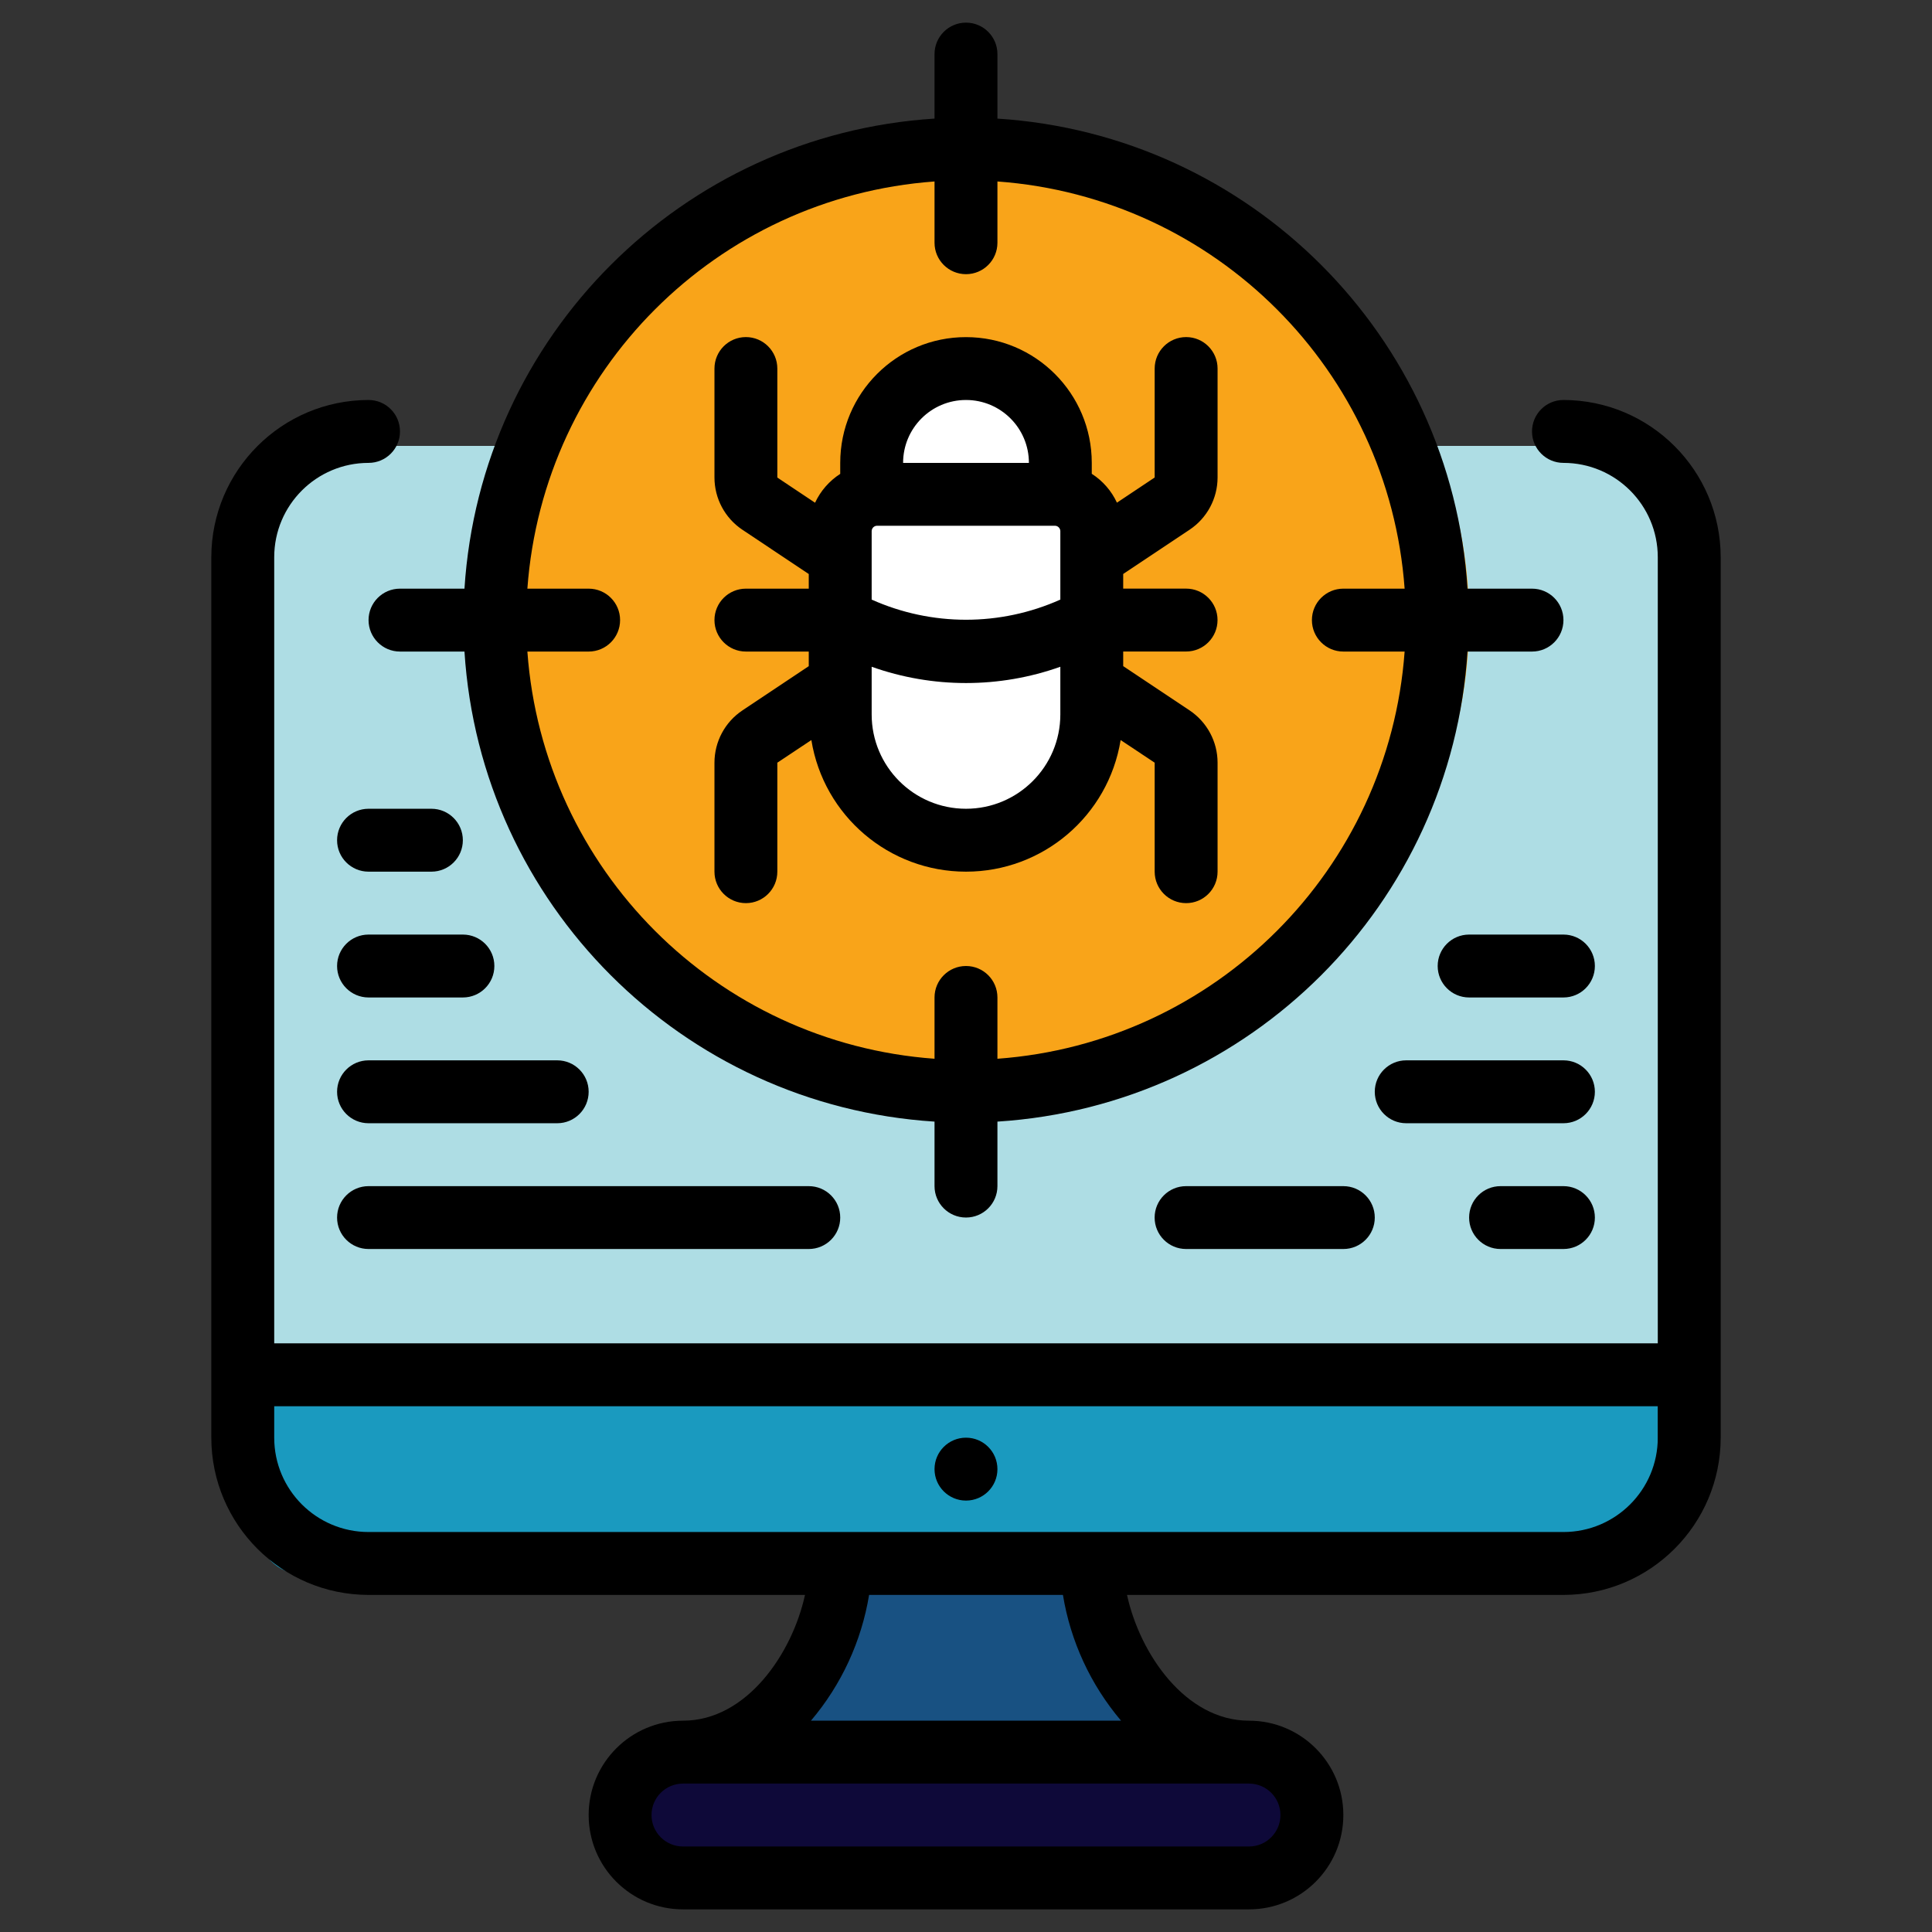 <?xml version="1.0" encoding="UTF-8"?> <svg xmlns="http://www.w3.org/2000/svg" xmlns:xlink="http://www.w3.org/1999/xlink" version="1.1" id="Capa_1" x="0px" y="0px" viewBox="0 0 512 512" style="enable-background:new 0 0 512 512;" xml:space="preserve"><rect x="0" y="0" width="512" height="512" fill="#333333" stroke="none"/> <style type="text/css"> .st0{fill-rule:evenodd;clip-rule:evenodd;fill:#AEDDE4;} .st1{fill-rule:evenodd;clip-rule:evenodd;fill:#F9A419;} .st2{fill-rule:evenodd;clip-rule:evenodd;fill:#FFFFFF;} .st3{fill-rule:evenodd;clip-rule:evenodd;fill:#1A9ABF;} .st4{fill-rule:evenodd;clip-rule:evenodd;fill:#0E0939;} .st5{fill-rule:evenodd;clip-rule:evenodd;fill:#185182;} </style> <g> <path class="st0" d="M433.81,366.64H80.27c-6.6,0-12-5.4-12-12V130.17c0-6.6,5.4-12,12-12h353.54c6.6,0,12,5.4,12,12v224.47 C445.81,361.24,440.41,366.64,433.81,366.64z"></path> <ellipse class="st1" cx="260.17" cy="164.33" rx="129.16" ry="125.01"></ellipse> <path class="st2" d="M277.11,119.08c0.33,3.55-0.01,7.46,2.12,10.31c1.63,2.18,4.35,3.22,6.29,5.13c3.36,3.29,3.8,8.47,3.91,13.17 c0.18,7.51,0.04,15.02-0.41,22.52c-0.96,15.77-4.25,33.1-16.78,42.72c-13.91,10.67-36.8,6.12-45.58-9.05 c-4.98-8.61-5.53-19.05-5.02-28.98c1.2-23.71,7.62-46.8,14-69.66c0.57-2.03,1.16-4.11,2.42-5.8 C249.82,83.66,275.87,105.56,277.11,119.08z"></path> <path class="st3" d="M427.33,417.23H80.27c-6.6,0-12-5.4-12-12v-32.51c0-6.6,5.4-12,12-12h347.06c6.6,0,12,5.4,12,12v32.51 C439.33,411.83,433.93,417.23,427.33,417.23z"></path> <path class="st4" d="M337.27,498.06H179.93c-6.6,0-12-5.4-12-12v-9.57c0-6.6,5.4-12,12-12h157.34c6.6,0,12,5.4,12,12v9.57 C349.27,492.66,343.87,498.06,337.27,498.06z"></path> <path class="st5" d="M208.18,468.42c27.56,0.35,55.13,0.31,82.69-0.12c4.62-0.07,10.01-0.56,12.5-4.46 c2.11-3.31,1.12-7.75-0.78-11.18s-4.61-6.43-6.07-10.07c-1.18-2.95-1.47-6.16-2.31-9.22c-6.11-22.17-38.15-29.41-57.58-21.92 C220.86,417.51,202.72,453.04,208.18,468.42z"></path> <g> <path d="M264.33,389.34c0,4.6-3.73,8.33-8.33,8.33c-4.6,0-8.34-3.73-8.34-8.33c0-4.61,3.73-8.34,8.34-8.34 C260.6,381,264.33,384.73,264.33,389.34z"></path> <path d="M97.67,106c-23,0.03-41.64,18.67-41.67,41.67V381c0.03,23,18.67,41.64,41.67,41.67h115.66 C209.95,438.19,197.88,456,181,456c-13.8,0-25,11.2-25,25c0,13.81,11.2,25,25,25h150c13.81,0,25-11.19,25-25 c0-13.8-11.19-25-25-25c-16.88,0-28.95-17.81-32.33-33.33h115.66c23-0.03,41.64-18.67,41.67-41.67V147.67 c-0.03-23-18.67-41.63-41.67-41.67c-4.6,0-8.33,3.73-8.33,8.34c0,4.6,3.73,8.33,8.33,8.33c13.81,0,25,11.2,25,25V356H72.67V147.67 c0-13.8,11.19-25,25-25c4.6,0,8.33-3.73,8.33-8.33C106,109.73,102.27,106,97.67,106z M331,489.34H181c-4.6,0-8.34-3.73-8.34-8.34 c0-4.6,3.74-8.33,8.34-8.33h150c4.6,0,8.33,3.73,8.33,8.33C339.33,485.6,335.6,489.34,331,489.34z M297.09,456h-82.18 c8.06-9.51,13.39-21.03,15.41-33.33h51.37C283.7,434.97,289.03,446.49,297.09,456z M439.33,372.67V381c0,13.81-11.2,25-25,25 H97.67c-13.81,0-25-11.19-25-25v-8.33H439.33z"></path> <path d="M97.67,331h116.66c4.61,0,8.34-3.73,8.34-8.33c0-4.6-3.73-8.33-8.34-8.33H97.67c-4.61,0-8.34,3.73-8.34,8.33 S93.06,331,97.67,331z"></path> <path d="M97.67,297.67h50c4.6,0,8.33-3.73,8.33-8.34c0-4.6-3.73-8.33-8.33-8.33h-50c-4.61,0-8.34,3.73-8.34,8.33 C89.33,293.94,93.06,297.67,97.67,297.67z"></path> <path d="M314.33,314.34c-4.6,0-8.34,3.73-8.34,8.33c0,4.6,3.73,8.33,8.34,8.33H356c4.6,0,8.33-3.73,8.33-8.33 c0-4.6-3.73-8.33-8.33-8.33H314.33z"></path> <path d="M97.67,264.34h25c4.61,0,8.34-3.73,8.34-8.34c0-4.6-3.73-8.33-8.34-8.33h-25c-4.61,0-8.34,3.73-8.34,8.33 S93.06,264.34,97.67,264.34z"></path> <path d="M97.67,231h16.66c4.6,0,8.33-3.73,8.33-8.33s-3.73-8.34-8.33-8.34H97.67c-4.61,0-8.34,3.73-8.34,8.34 C89.33,227.27,93.06,231,97.67,231z"></path> <path d="M414.33,314.34h-16.66c-4.61,0-8.34,3.73-8.34,8.33c0,4.6,3.73,8.33,8.34,8.33h16.66c4.6,0,8.33-3.73,8.33-8.33 C422.66,318.07,418.93,314.34,414.33,314.34z"></path> <path d="M414.33,247.67h-25c-4.6,0-8.33,3.73-8.33,8.33s3.73,8.34,8.33,8.34h25c4.6,0,8.33-3.73,8.33-8.34 C422.66,251.4,418.93,247.67,414.33,247.67z"></path> <path d="M414.33,281h-41.67c-4.6,0-8.33,3.73-8.33,8.33c0,4.6,3.73,8.34,8.33,8.34h41.67c4.6,0,8.33-3.73,8.33-8.34 C422.66,284.73,418.93,281,414.33,281z"></path> <path d="M222.67,122.67v2.91c-2.9,1.87-5.22,4.52-6.67,7.65l-10-6.67V97.67c0-4.6-3.73-8.34-8.33-8.34s-8.33,3.73-8.33,8.34v28.87 c0,5.57,2.78,10.77,7.42,13.86l17.57,11.72V156h-16.66c-4.6,0-8.33,3.73-8.33,8.33s3.73,8.34,8.33,8.34h16.66v3.87l-17.57,11.72 c-4.64,3.09-7.42,8.29-7.42,13.87V231c0,4.6,3.73,8.34,8.33,8.34S206,235.61,206,231v-28.88l9.02-6 C218.27,216.22,235.63,231,256,231c20.36,0,37.72-14.78,40.98-34.88l9.02,6V231c0,4.6,3.73,8.34,8.34,8.34 c4.6,0,8.33-3.73,8.33-8.34v-28.88c0-5.57-2.79-10.77-7.43-13.87l-17.58-11.72v-3.87h16.67c4.6,0,8.33-3.73,8.33-8.34 c0-4.6-3.73-8.33-8.33-8.33h-16.67v-3.88l17.58-11.72c4.64-3.09,7.43-8.29,7.43-13.86V97.67c0-4.6-3.73-8.34-8.33-8.34 c-4.6,0-8.34,3.73-8.34,8.34v28.87l-10,6.67c-1.45-3.13-3.77-5.79-6.67-7.65v-2.89c0-18.4-14.92-33.33-33.33-33.33 C237.59,89.33,222.67,104.26,222.67,122.67z M281,140.77v18.13c-15.91,7.12-34.09,7.12-50,0v-18.13c0-0.38,0.15-0.75,0.42-1.02 s0.64-0.42,1.02-0.42h47.11c0.39,0,0.76,0.15,1.02,0.42C280.85,140.03,281,140.39,281,140.77z M256,214.33 c-13.81,0-25-11.19-25-25V176.7c16.17,5.75,33.83,5.75,50,0v12.63C281,203.14,269.8,214.33,256,214.33z M272.67,122.67h-33.34 c0-9.21,7.46-16.67,16.67-16.67C265.2,106,272.67,113.46,272.67,122.67z"></path> <path d="M256,6c-4.6,0-8.34,3.73-8.34,8.34v17.09C180.72,35.7,127.36,89.04,123.09,156H106c-4.6,0-8.33,3.73-8.33,8.33 s3.73,8.34,8.33,8.34h17.09c4.27,66.95,57.62,120.3,124.57,124.57v17.09c0,4.6,3.73,8.33,8.34,8.33c4.6,0,8.33-3.73,8.33-8.33 v-17.09c66.95-4.27,120.3-57.62,124.58-124.57H406c4.6,0,8.33-3.73,8.33-8.34c0-4.6-3.73-8.33-8.33-8.33h-17.09 c-4.27-66.96-57.63-120.3-124.58-124.57V14.34C264.33,9.73,260.6,6,256,6z M372.24,156H356c-4.6,0-8.33,3.73-8.33,8.33 s3.73,8.34,8.33,8.34h16.24c-4.2,57.76-50.14,103.71-107.91,107.91v-16.24c0-4.61-3.73-8.34-8.33-8.34c-4.6,0-8.34,3.73-8.34,8.34 v16.24c-57.77-4.19-103.71-50.14-107.9-107.91H156c4.6,0,8.33-3.73,8.33-8.34c0-4.6-3.73-8.33-8.33-8.33h-16.24 c4.2-57.77,50.13-103.71,107.9-107.91v16.24c0,4.6,3.73,8.33,8.34,8.33c4.6,0,8.33-3.73,8.33-8.33V48.09 C322.1,52.29,368.05,98.23,372.24,156z"></path> </g> </g> </svg> 